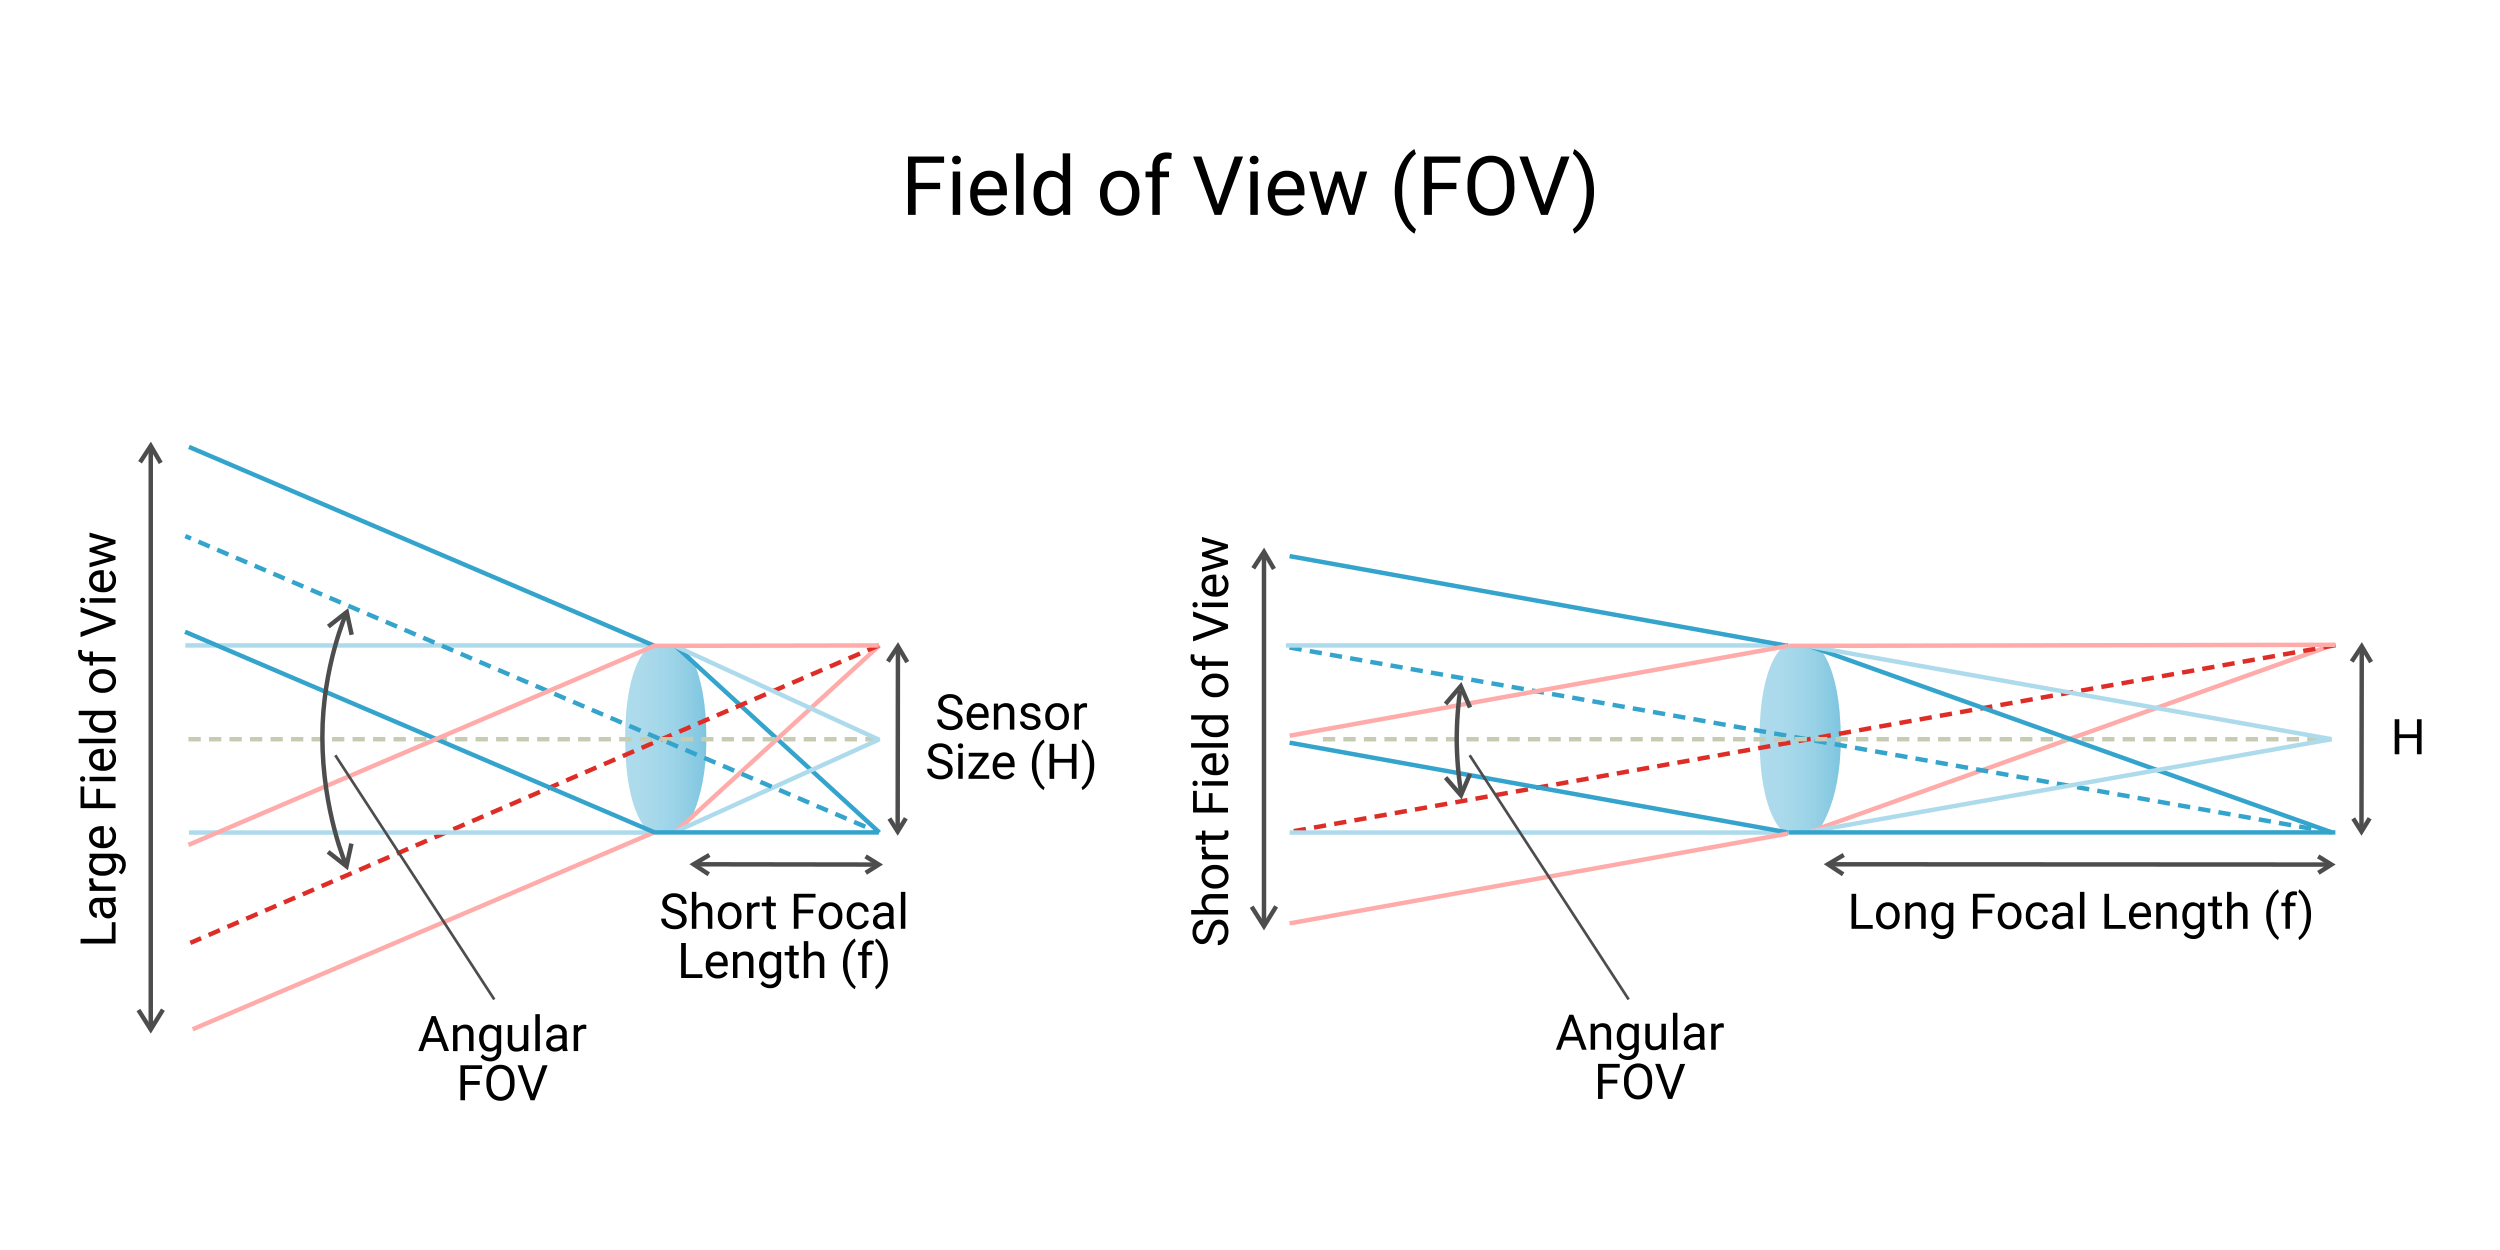 <?xml version="1.0" encoding="UTF-8" standalone="no"?>
<svg
   viewBox="0 0 512 256"
   version="1.1"
   id="svg527"
   width="512"
   height="256"
   xmlns:xlink="http://www.w3.org/1999/xlink"
   xmlns="http://www.w3.org/2000/svg"
   xmlns:svg="http://www.w3.org/2000/svg"
   xmlns:rdf="http://www.w3.org/1999/02/22-rdf-syntax-ns#"
   xmlns:cc="http://creativecommons.org/ns#"
   xmlns:dc="http://purl.org/dc/elements/1.1/">
  <defs
     id="defs156">
    <style
       id="style148">.cls-1{fill:#addbec;}.cls-2{fill:url(#Sfumatura_senza_nome_12);}.cls-10,.cls-11,.cls-13,.cls-3,.cls-4,.cls-5,.cls-6,.cls-7,.cls-8,.cls-9{fill:none;stroke-miterlimit:10;}.cls-13,.cls-3,.cls-9{stroke:#34a4cd;}.cls-10,.cls-13,.cls-3,.cls-4,.cls-5,.cls-7,.cls-8,.cls-9{stroke-width:3.27px;}.cls-4{stroke:#ffabaa;}.cls-5{stroke:#de2d27;}.cls-13,.cls-5,.cls-8{stroke-dasharray:9 6;}.cls-10,.cls-11,.cls-6{stroke:#4d4d4d;}.cls-6{stroke-width:3.27px;}.cls-7{stroke:#addbec;}.cls-8{stroke:#c5ccb2;}.cls-9{stroke-dasharray:8.94 5.96;}.cls-11{stroke-width:2px;}.cls-12{fill:url(#Sfumatura_senza_nome_12-2);}</style>
    <linearGradient
       id="Sfumatura_senza_nome_12"
       x1="502.62"
       y1="526.52"
       x2="562.01"
       y2="526.52"
       gradientUnits="userSpaceOnUse">
      <stop
         offset="0"
         stop-color="#addbec"
         stop-opacity="0"
         id="stop150" />
      <stop
         offset="1"
         stop-color="#34a4cd"
         stop-opacity="0.4"
         id="stop152" />
    </linearGradient>
    <linearGradient
       id="Sfumatura_senza_nome_12-2"
       x1="1332.34"
       y1="526.52"
       x2="1391.73"
       y2="526.52"
       xlink:href="#Sfumatura_senza_nome_12" />
    <linearGradient
       xlink:href="#Sfumatura_senza_nome_12"
       id="linearGradient826"
       gradientUnits="userSpaceOnUse"
       x1="502.62"
       y1="526.52"
       x2="562.01"
       y2="526.52" />
  </defs>
  <title
     id="title158">01-FOVTavola disegno 1</title>
  <g
     id="g824"
     transform="matrix(0.28,0,0,0.28,-12.7,3.964)">
    <g
       id="NEW-2"
       data-name="NEW">
      <g
         id="Lente">
        <path
           class="cls-1"
           d="m 544.21,595.34 h -22.93 c 0,0 -18.66,-10.72 -18.66,-69.64 0,-57.78 18.66,-68 18.66,-68 h 22.93 c 0,0 17.79,12.61 17.79,68.82 0,49.02 -17.79,68.82 -17.79,68.82 z"
           id="path160" />
        <path
           class="cls-2"
           d="m 544.21,595.34 h -22.93 c 0,0 -18.66,-10.72 -18.66,-69.64 0,-57.78 18.66,-68 18.66,-68 h 22.93 c 0,0 17.79,12.61 17.79,68.82 0,49.02 -17.79,68.82 -17.79,68.82 z"
           id="path162"
           style="fill:url(#linearGradient826)" />
      </g>
      <g
         id="Livello_29"
         data-name="Livello 29">
        <line
           class="cls-3"
           x1="539.73"
           y1="458.59"
           x2="688.62"
           y2="594.79"
           id="line165" />
        <line
           class="cls-4"
           x1="688.62"
           y1="457.93"
           x2="539.73"
           y2="594.06"
           id="line167" />
        <line
           class="cls-5"
           x1="688.14"
           y1="457.93"
           x2="184.58"
           y2="675.5"
           id="line169" />
        <line
           class="cls-6"
           x1="702.14"
           y1="459.33"
           x2="701.93"
           y2="593.9"
           id="line171" />
        <polyline
           class="cls-6"
           points="694.79 469.68 702.13 458.59 708.95 470.14"
           id="polyline173" />
        <polyline
           class="cls-6"
           points="695.89 584.52 701.94 594.06 707.92 584.36"
           id="polyline175" />
        <line
           class="cls-6"
           x1="553.41"
           y1="618"
           x2="687.97"
           y2="618.21"
           id="line177" />
        <polyline
           class="cls-6"
           points="563.76 625.34 552.67 618 564.22 611.18"
           id="polyline179" />
        <polyline
           class="cls-6"
           points="678.59 624.25 688.13 618.2 678.44 612.21"
           id="polyline181" />
        <line
           class="cls-6"
           x1="155.62"
           y1="313.17"
           x2="155.62"
           y2="739.14"
           id="line183" />
        <polyline
           class="cls-6"
           points="147.78 323.96 155.63 311.96 162.92 324.45"
           id="polyline185" />
        <polyline
           class="cls-6"
           points="146.6 724.58 155.62 738.8 164.54 724.35"
           id="polyline187" />
        <line
           class="cls-7"
           x1="180.89"
           y1="457.93"
           x2="523.84"
           y2="457.93"
           id="line189" />
        <line
           class="cls-8"
           x1="183.21"
           y1="526.52"
           x2="688.71"
           y2="526.52"
           id="line191" />
        <line
           class="cls-7"
           x1="183.56"
           y1="594.79"
           x2="523.84"
           y2="594.79"
           id="line193" />
        <line
           class="cls-7"
           x1="539.73"
           y1="458.59"
           x2="688.71"
           y2="527.11"
           id="line195" />
        <line
           class="cls-7"
           x1="539.73"
           y1="594.06"
           x2="688.71"
           y2="526.52"
           id="line197" />
        <line
           class="cls-4"
           x1="186.25"
           y1="738.68"
           x2="524.03"
           y2="594.54"
           id="line199" />
        <line
           class="cls-3"
           x1="183.56"
           y1="312.72"
           x2="524.11"
           y2="458.25"
           id="line201" />
        <line
           class="cls-3"
           x1="180.89"
           y1="377.97"
           x2="185.03"
           y2="379.74"
           id="line203" />
        <line
           class="cls-9"
           x1="190.51"
           y1="382.08"
           x2="681.14"
           y2="591.76"
           id="line205" />
        <line
           class="cls-3"
           x1="683.88"
           y1="592.93"
           x2="688.02"
           y2="594.7"
           id="line207" />
        <line
           class="cls-3"
           x1="180.7"
           y1="447.95"
           x2="524.11"
           y2="594.7"
           id="line209" />
        <line
           class="cls-3"
           x1="523.84"
           y1="594.7"
           x2="688.02"
           y2="594.7"
           id="line211" />
        <polyline
           class="cls-4"
           points="183.21 603.82 523.84 458.25 688.13 457.93"
           id="polyline213" />
      </g>
      <g
         id="Livello_32"
         data-name="Livello 32">
        <path
           class="cls-10"
           d="m 299,433.53 c 0,0 -17.85,39.71 -17.85,91.32 0,54.3 17.67,94.64 17.67,94.64"
           id="path216" />
        <polyline
           class="cls-6"
           points="302.39 602.87 298.8 619.49 285.3 608.9"
           id="polyline218" />
        <polyline
           class="cls-6"
           points="302.57 450.16 298.98 433.53 285.49 444.12"
           id="polyline220" />
      </g>
      <line
         class="cls-11"
         x1="406.89"
         y1="716.88"
         x2="290.59"
         y2="538.24"
         id="line223" />
    </g>
    <g
       id="Livello_27"
       data-name="Livello 27">
      <path
         class="cls-1"
         d="M 1373.93,595.34 H 1351 c 0,0 -18.66,-10.72 -18.66,-69.64 0,-57.78 18.66,-68 18.66,-68 h 22.93 c 0,0 17.8,12.61 17.8,68.82 0,49.02 -17.8,68.82 -17.8,68.82 z"
         id="path226" />
      <path
         class="cls-12"
         d="M 1373.93,595.34 H 1351 c 0,0 -18.66,-10.72 -18.66,-69.64 0,-57.78 18.66,-68 18.66,-68 h 22.93 c 0,0 17.8,12.61 17.8,68.82 0,49.02 -17.8,68.82 -17.8,68.82 z"
         id="path228"
         style="fill:url(#Sfumatura_senza_nome_12-2)" />
      <line
         class="cls-4"
         x1="1748.83"
         y1="458.59"
         x2="1369.45"
         y2="594.06"
         id="line230" />
      <line
         class="cls-5"
         x1="1753.63"
         y1="457.74"
         x2="987.15"
         y2="594.58"
         id="line232" />
      <line
         class="cls-13"
         x1="1750.66"
         y1="594.59"
         x2="985.71"
         y2="458.95"
         id="line234" />
      <line
         class="cls-6"
         x1="1383.13"
         y1="618"
         x2="1750.61"
         y2="618.21"
         id="line236" />
      <line
         class="cls-6"
         x1="1772.81"
         y1="459.33"
         x2="1772.6"
         y2="593.9"
         id="line238" />
      <polyline
         class="cls-6"
         points="1765.47 469.68 1772.81 458.59 1779.63 470.14"
         id="polyline240" />
      <polyline
         class="cls-6"
         points="1766.56 584.52 1772.61 594.06 1778.6 584.36"
         id="polyline242" />
      <polyline
         class="cls-6"
         points="1393.48 625.34 1382.39 618 1393.94 611.18"
         id="polyline244" />
      <polyline
         class="cls-6"
         points="1741.07 624.25 1750.61 618.2 1740.92 612.21"
         id="polyline246" />
      <line
         class="cls-7"
         x1="985.89"
         y1="457.93"
         x2="1353.56"
         y2="457.93"
         id="line248" />
      <line
         class="cls-8"
         x1="1012.93"
         y1="526.52"
         x2="1750.66"
         y2="526.52"
         id="line250" />
      <line
         class="cls-7"
         x1="988.6"
         y1="594.79"
         x2="1353.56"
         y2="594.79"
         id="line252" />
      <line
         class="cls-3"
         x1="1369.45"
         y1="458.59"
         x2="1750.66"
         y2="594.59"
         id="line254" />
      <line
         class="cls-7"
         x1="1369.38"
         y1="458.59"
         x2="1750.66"
         y2="526.52"
         id="line256" />
      <line
         class="cls-7"
         x1="1369.38"
         y1="594.06"
         x2="1750.66"
         y2="526.52"
         id="line258" />
      <line
         class="cls-3"
         x1="988.6"
         y1="392.61"
         x2="1353.07"
         y2="458.3"
         id="line260" />
      <line
         class="cls-3"
         x1="988.6"
         y1="529.07"
         x2="1353.07"
         y2="594.77"
         id="line262" />
      <line
         class="cls-4"
         x1="988.6"
         y1="661.23"
         x2="1353.07"
         y2="595.53"
         id="line264" />
      <line
         class="cls-4"
         x1="988.6"
         y1="523.96"
         x2="1353.07"
         y2="458.26"
         id="line266" />
      <line
         class="cls-6"
         x1="969.87"
         y1="392.61"
         x2="969.87"
         y2="661.23"
         id="line268" />
      <polyline
         class="cls-6"
         points="962.03 401.5 969.88 389.5 977.17 402"
         id="polyline270" />
      <polyline
         class="cls-6"
         points="960.85 649.05 969.86 663.27 978.78 648.82"
         id="polyline272" />
      <line
         class="cls-3"
         x1="1353.56"
         y1="594.7"
         x2="1753.52"
         y2="594.7"
         id="line274" />
      <polyline
         class="cls-4"
         points="1353.56 458.25 1353.56 458.25 1753.52 457.46"
         id="polyline276" />
      <path
         class="cls-10"
         d="m 1113.3,491.11 a 268,268 0 0 0 -2.45,35.41 254.6,254.6 0 0 0 3.08,38.19"
         id="path278" />
      <polyline
         class="cls-6"
         points="1120.6 551.86 1113.95 567.52 1102.68 554.59"
         id="polyline280" />
      <polyline
         class="cls-6"
         points="1120.58 503.31 1113.8 487.7 1102.64 500.74"
         id="polyline282" />
      <line
         class="cls-11"
         x1="1236.61"
         y1="716.88"
         x2="1120.31"
         y2="538.24"
         id="line284" />
    </g>
    <g
       id="TESTI">
      <path
         d="m 1200,746.93 h -10.73 l -2.4,6.7 h -3.48 l 9.77,-25.59 h 2.95 l 9.79,25.59 h -3.46 z m -9.71,-2.76 h 8.71 l -4.36,-12 z"
         id="path287" />
      <path
         d="m 1211.9,734.61 0.1,2.39 a 6.92,6.92 0 0 1 5.7,-2.74 q 6,0 6.08,6.8 v 12.57 h -3.25 v -12.58 a 4.46,4.46 0 0 0 -0.94,-3 3.81,3.81 0 0 0 -2.88,-1 4.73,4.73 0 0 0 -2.78,0.84 5.93,5.93 0 0 0 -1.86,2.22 v 13.55 h -3.25 v -19 z"
         id="path289" />
      <path
         d="m 1227.91,744 a 11.11,11.11 0 0 1 2.06,-7.07 7.09,7.09 0 0 1 10.88,-0.17 l 0.15,-2.11 h 3 v 18.56 a 7.71,7.71 0 0 1 -2.19,5.82 8.07,8.07 0 0 1 -5.88,2.13 9.73,9.73 0 0 1 -4,-0.88 6.88,6.88 0 0 1 -3,-2.41 l 1.68,-2 a 6.38,6.38 0 0 0 5.12,2.59 5,5 0 0 0 3.7,-1.34 5.12,5.12 0 0 0 1.33,-3.76 v -1.64 a 6.69,6.69 0 0 1 -5.33,2.25 6.49,6.49 0 0 1 -5.41,-2.69 11.78,11.78 0 0 1 -2.11,-7.28 z m 3.27,0.37 a 8.54,8.54 0 0 0 1.32,5.06 4.29,4.29 0 0 0 3.69,1.83 4.77,4.77 0 0 0 4.52,-2.79 v -8.68 a 4.82,4.82 0 0 0 -4.49,-2.73 4.34,4.34 0 0 0 -3.71,1.85 9.28,9.28 0 0 0 -1.33,5.42 z"
         id="path291" />
      <path
         d="m 1260.62,751.75 a 6.89,6.89 0 0 1 -5.57,2.23 5.93,5.93 0 0 1 -4.63,-1.76 7.64,7.64 0 0 1 -1.61,-5.23 v -12.38 h 3.25 v 12.29 q 0,4.32 3.52,4.32 3.72,0 5,-2.77 v -13.84 h 3.26 v 19 h -3.1 z"
         id="path293" />
      <path
         d="M 1272.26,753.63 H 1269 v -27 h 3.25 z"
         id="path295" />
      <path
         d="m 1289.2,753.63 a 6.82,6.82 0 0 1 -0.45,-2 7.26,7.26 0 0 1 -5.42,2.35 6.71,6.71 0 0 1 -4.61,-1.59 5.14,5.14 0 0 1 -1.8,-4 5.38,5.38 0 0 1 2.26,-4.62 10.66,10.66 0 0 1 6.35,-1.64 h 3.16 v -1.49 a 3.65,3.65 0 0 0 -1,-2.72 4.09,4.09 0 0 0 -3,-1 4.73,4.73 0 0 0 -2.92,0.88 2.59,2.59 0 0 0 -1.18,2.13 h -3.27 a 4.54,4.54 0 0 1 1,-2.76 7,7 0 0 1 2.75,-2.1 9.28,9.28 0 0 1 3.8,-0.77 7.54,7.54 0 0 1 5.15,1.64 6,6 0 0 1 1.94,4.53 v 8.75 a 10.82,10.82 0 0 0 0.66,4.17 v 0.28 z m -5.39,-2.48 a 5.7,5.7 0 0 0 2.9,-0.79 4.81,4.81 0 0 0 2,-2.05 v -3.91 h -2.54 q -6,0 -6,3.5 a 3,3 0 0 0 1,2.39 3.88,3.88 0 0 0 2.64,0.86 z"
         id="path297" />
      <path
         d="m 1306.24,737.53 a 10,10 0 0 0 -1.6,-0.12 4.28,4.28 0 0 0 -4.34,2.72 v 13.5 h -3.3 v -19 h 3.17 v 2.2 a 5.07,5.07 0 0 1 4.54,-2.55 3.24,3.24 0 0 1 1.44,0.25 z"
         id="path299" />
      <path
         d="m 1228.32,778.33 h -10.74 v 11.3 h -3.37 V 764 h 15.85 v 2.76 h -12.48 v 8.77 h 10.74 z"
         id="path301" />
      <path
         d="m 1253.79,777.66 a 15.91,15.91 0 0 1 -1.26,6.57 9.64,9.64 0 0 1 -3.59,4.28 9.9,9.9 0 0 1 -5.41,1.47 9.53,9.53 0 0 1 -9,-5.72 15,15 0 0 1 -1.33,-6.37 V 776 a 15.74,15.74 0 0 1 1.28,-6.52 10.1,10.1 0 0 1 14.42,-4.35 9.6,9.6 0 0 1 3.62,4.31 16,16 0 0 1 1.26,6.56 z m -3.36,-1.65 c 0,-3 -0.6,-5.37 -1.82,-7 a 6,6 0 0 0 -5.12,-2.43 6,6 0 0 0 -5,2.43 11.17,11.17 0 0 0 -1.89,6.76 v 1.88 a 11.5,11.5 0 0 0 1.85,6.94 6.5,6.5 0 0 0 10.17,0.14 11.45,11.45 0 0 0 1.84,-6.83 z"
         id="path303" />
      <path
         d="m 1266.94,785.15 7.31,-21.11 h 3.69 l -9.49,25.59 h -3 L 1256,764 h 3.67 z"
         id="path305" />
      <path
         d="m 932.15,668.05 a 16,16 0 0 1 -3.07,6.32 5.85,5.85 0 0 1 -4.49,2 6.19,6.19 0 0 1 -5,-2.42 9.6,9.6 0 0 1 -2,-6.28 10.52,10.52 0 0 1 1,-4.71 7.75,7.75 0 0 1 2.81,-3.19 7.17,7.17 0 0 1 3.92,-1.14 V 662 a 4.7,4.7 0 0 0 -3.66,1.48 6,6 0 0 0 -1.33,4.17 6.16,6.16 0 0 0 1.1,3.89 3.67,3.67 0 0 0 3,1.4 3.28,3.28 0 0 0 2.65,-1.33 12.82,12.82 0 0 0 2,-4.52 20.3,20.3 0 0 1 2,-5 7.58,7.58 0 0 1 2.52,-2.67 6.43,6.43 0 0 1 3.39,-0.87 6,6 0 0 1 5,2.42 10.34,10.34 0 0 1 1.88,6.49 12.06,12.06 0 0 1 -1,4.92 8.35,8.35 0 0 1 -2.77,3.53 6.84,6.84 0 0 1 -4,1.24 v -3.4 a 4.4,4.4 0 0 0 3.66,-1.71 7.19,7.19 0 0 0 1.35,-4.58 6.64,6.64 0 0 0 -1.09,-4.09 3.55,3.55 0 0 0 -3,-1.43 3.46,3.46 0 0 0 -2.91,1.32 14.9,14.9 0 0 0 -1.96,4.79 z"
         id="path307" />
      <path
         d="m 926.84,651.49 a 6.9,6.9 0 0 1 -2.66,-5.62 q 0,-6 6.81,-6.08 h 12.56 V 643 H 931 a 4.34,4.34 0 0 0 -3,0.94 3.74,3.74 0 0 0 -1,2.87 4.65,4.65 0 0 0 0.85,2.78 5.65,5.65 0 0 0 2.21,1.86 h 13.55 v 3.25 h -27 v -3.25 z"
         id="path309" />
      <path
         d="m 933.87,635.78 a 11.29,11.29 0 0 1 -5,-1.1 8.09,8.09 0 0 1 -3.44,-3.06 8.33,8.33 0 0 1 -1.22,-4.47 8,8 0 0 1 2.69,-6.29 10.37,10.37 0 0 1 7.16,-2.4 h 0.23 a 11.31,11.31 0 0 1 5,1.07 8.08,8.08 0 0 1 3.44,3 8.42,8.42 0 0 1 1.23,4.54 8,8 0 0 1 -2.69,6.27 10.31,10.31 0 0 1 -7.12,2.4 z m 0.39,-3.27 a 8.13,8.13 0 0 0 5.08,-1.47 5,5 0 0 0 0,-7.87 8.93,8.93 0 0 0 -5.44,-1.46 8.1,8.1 0 0 0 -5.07,1.49 4.71,4.71 0 0 0 -1.94,3.95 4.65,4.65 0 0 0 1.91,3.88 8.82,8.82 0 0 0 5.46,1.48 z"
         id="path311" />
      <path
         d="m 927.45,605.19 a 10,10 0 0 0 -0.12,1.6 4.29,4.29 0 0 0 2.72,4.34 h 13.5 v 3.25 h -19 v -3.16 l 2.2,-0.05 a 5.07,5.07 0 0 1 -2.55,-4.54 3.38,3.38 0 0 1 0.25,-1.44 z"
         id="path313" />
      <path
         d="m 919.93,596.91 h 4.6 v -3.55 h 2.52 v 3.55 h 11.81 a 2.66,2.66 0 0 0 1.71,-0.47 2,2 0 0 0 0.58,-1.62 8,8 0 0 0 -0.21,-1.55 h 2.62 a 9.65,9.65 0 0 1 0.35,2.5 4.06,4.06 0 0 1 -1.32,3.29 5.67,5.67 0 0 1 -3.75,1.1 h -11.79 v 3.47 h -2.52 v -3.47 h -4.6 z"
         id="path315" />
      <path
         d="m 932.25,566 v 10.74 h 11.3 v 3.37 H 918 v -15.82 h 2.76 v 12.48 h 8.77 V 566 Z"
         id="path317" />
      <path
         d="m 919.49,560.74 a 1.93,1.93 0 0 1 -1.34,-0.49 1.82,1.82 0 0 1 -0.54,-1.43 1.86,1.86 0 0 1 0.54,-1.44 1.93,1.93 0 0 1 1.34,-0.49 1.84,1.84 0 0 1 1.32,0.49 1.89,1.89 0 0 1 0.53,1.44 1.76,1.76 0 0 1 -1.85,1.92 z m 24.06,-3.52 v 3.25 h -19 v -3.25 z"
         id="path319" />
      <path
         d="m 943.91,544.13 a 8.33,8.33 0 0 1 -2.54,6.29 9.43,9.43 0 0 1 -6.8,2.42 H 934 a 11.42,11.42 0 0 1 -5.05,-1.08 8.48,8.48 0 0 1 -3.48,-3 7.6,7.6 0 0 1 -1.26,-4.21 7.14,7.14 0 0 1 2.45,-5.77 q 2.45,-2.06 7,-2 H 935 v 12.88 a 6.71,6.71 0 0 0 4.54,-1.64 5.18,5.18 0 0 0 1.73,-4 5.66,5.66 0 0 0 -0.7,-2.92 7.37,7.37 0 0 0 -1.86,-2.09 l 1.54,-2 a 8,8 0 0 1 3.66,7.12 z m -17,0.4 a 4.31,4.31 0 0 0 1.43,3.3 6.94,6.94 0 0 0 4,1.66 V 540 h -0.24 a 6.16,6.16 0 0 0 -3.84,1.34 4.06,4.06 0 0 0 -1.4,3.19 z"
         id="path321" />
      <path
         d="m 943.55,529.41 v 3.25 h -27 v -3.25 z"
         id="path323" />
      <path
         d="m 933.89,525 a 11.14,11.14 0 0 1 -7,-2.07 7.05,7.05 0 0 1 -0.38,-10.73 h -9.92 V 509 h 27 v 3 l -2,0.16 a 6.63,6.63 0 0 1 2.39,5.43 6.52,6.52 0 0 1 -2.71,5.39 11.27,11.27 0 0 1 -7.07,2.08 z m 0.37,-3.25 a 8.45,8.45 0 0 0 5.06,-1.34 4.31,4.31 0 0 0 1.83,-3.69 4.76,4.76 0 0 0 -2.78,-4.52 h -8.74 a 4.8,4.8 0 0 0 -2.69,4.49 4.34,4.34 0 0 0 1.85,3.72 9.29,9.29 0 0 0 5.47,1.34 z"
         id="path325" />
      <path
         d="m 933.87,495.86 a 11.29,11.29 0 0 1 -5,-1.1 8.22,8.22 0 0 1 -3.44,-3.06 8.34,8.34 0 0 1 -1.22,-4.48 8,8 0 0 1 2.69,-6.28 10.37,10.37 0 0 1 7.16,-2.4 h 0.23 a 11.44,11.44 0 0 1 5,1.06 8.1,8.1 0 0 1 3.44,3 8.39,8.39 0 0 1 1.23,4.54 8,8 0 0 1 -2.69,6.27 10.31,10.31 0 0 1 -7.12,2.4 z m 0.39,-3.27 a 8.13,8.13 0 0 0 5.08,-1.47 5,5 0 0 0 0,-7.87 8.93,8.93 0 0 0 -5.44,-1.46 8.1,8.1 0 0 0 -5.07,1.49 4.94,4.94 0 0 0 0,7.83 8.88,8.88 0 0 0 5.43,1.48 z"
         id="path327" />
      <path
         d="m 943.55,472.86 h -16.5 v 3 h -2.52 v -3 h -1.95 a 6.45,6.45 0 0 1 -4.72,-1.63 6.15,6.15 0 0 1 -1.67,-4.62 8.56,8.56 0 0 1 0.29,-2.24 l 2.62,0.18 a 9.86,9.86 0 0 0 -0.15,1.76 3.15,3.15 0 0 0 0.92,2.44 3.77,3.77 0 0 0 2.65,0.86 h 2 v -4.06 h 2.52 v 4.06 h 16.5 z"
         id="path329" />
      <path
         d="M 939.07,444.07 918,436.76 v -3.69 l 25.59,9.49 v 3 L 918,455 v -3.67 z"
         id="path331" />
      <path
         d="m 919.49,430.13 a 2,2 0 0 1 -1.34,-0.48 1.83,1.83 0 0 1 -0.54,-1.44 1.86,1.86 0 0 1 0.54,-1.44 2,2 0 0 1 1.34,-0.49 1.76,1.76 0 0 1 1.85,1.93 1.86,1.86 0 0 1 -0.53,1.44 1.88,1.88 0 0 1 -1.32,0.48 z m 24.06,-3.51 v 3.25 h -19 v -3.25 z"
         id="path333" />
      <path
         d="m 943.91,413.52 a 8.3,8.3 0 0 1 -2.54,6.29 9.44,9.44 0 0 1 -6.8,2.43 H 934 a 11.42,11.42 0 0 1 -5.05,-1.08 8.43,8.43 0 0 1 -3.48,-3 7.56,7.56 0 0 1 -1.26,-4.21 7.11,7.11 0 0 1 2.45,-5.76 q 2.45,-2.06 7,-2.06 H 935 V 419 a 6.77,6.77 0 0 0 4.54,-1.65 5.18,5.18 0 0 0 1.73,-4 5.63,5.63 0 0 0 -0.7,-2.91 7.41,7.41 0 0 0 -1.86,-2.1 l 1.54,-2 a 8,8 0 0 1 3.66,7.18 z m -17,0.4 a 4.32,4.32 0 0 0 1.43,3.31 6.93,6.93 0 0 0 4,1.65 v -9.53 h -0.24 a 6.22,6.22 0 0 0 -3.84,1.34 4.07,4.07 0 0 0 -1.4,3.23 z"
         id="path335" />
      <path
         d="m 939.07,385.5 -14.54,-3.66 v -3.25 l 19,5.54 v 2.64 l -14.41,4.62 14.41,4.5 v 2.64 l -19,5.52 v -3.24 l 14.24,-3.74 -14.24,-4.43 V 390 Z"
         id="path337" />
      <path
         d="m 1403,662.41 h 12.13 v 2.76 h -15.52 v -25.59 h 3.39 z"
         id="path339" />
      <path
         d="m 1417.56,655.49 a 11.13,11.13 0 0 1 1.1,-5 8.13,8.13 0 0 1 3,-3.44 8.34,8.34 0 0 1 4.48,-1.22 8,8 0 0 1 6.28,2.69 10.37,10.37 0 0 1 2.4,7.16 v 0.23 a 11.3,11.3 0 0 1 -1.06,5 8.12,8.12 0 0 1 -3,3.43 8.37,8.37 0 0 1 -4.55,1.24 8,8 0 0 1 -6.26,-2.69 10.31,10.31 0 0 1 -2.4,-7.12 z m 3.27,0.39 a 8.21,8.21 0 0 0 1.46,5.08 5,5 0 0 0 7.87,0 8.93,8.93 0 0 0 1.46,-5.44 8.1,8.1 0 0 0 -1.49,-5.07 4.93,4.93 0 0 0 -7.83,0 8.88,8.88 0 0 0 -1.47,5.43 z"
         id="path341" />
      <path
         d="m 1442,646.15 0.1,2.39 a 7,7 0 0 1 5.7,-2.74 q 6,0 6.08,6.81 v 12.56 h -3.25 v -12.58 a 4.43,4.43 0 0 0 -0.94,-3 3.78,3.78 0 0 0 -2.88,-1 4.67,4.67 0 0 0 -2.78,0.85 5.82,5.82 0 0 0 -1.86,2.21 V 665.2 H 1439 v -19 z"
         id="path343" />
      <path
         d="m 1458,655.51 a 11.13,11.13 0 0 1 2.06,-7.08 7.09,7.09 0 0 1 10.88,-0.17 l 0.15,-2.11 h 3 v 18.57 a 7.74,7.74 0 0 1 -2.19,5.82 8.11,8.11 0 0 1 -5.88,2.12 9.73,9.73 0 0 1 -4,-0.88 6.93,6.93 0 0 1 -3,-2.4 l 1.68,-2 a 6.36,6.36 0 0 0 5.12,2.59 5,5 0 0 0 3.7,-1.34 5.12,5.12 0 0 0 1.33,-3.76 v -1.63 a 6.69,6.69 0 0 1 -5.33,2.25 6.51,6.51 0 0 1 -5.41,-2.69 11.82,11.82 0 0 1 -2.11,-7.29 z m 3.27,0.37 a 8.53,8.53 0 0 0 1.32,5 4.3,4.3 0 0 0 3.69,1.84 4.78,4.78 0 0 0 4.52,-2.8 v -8.68 a 4.82,4.82 0 0 0 -4.49,-2.73 4.34,4.34 0 0 0 -3.71,1.85 9.29,9.29 0 0 0 -1.29,5.52 z"
         id="path345" />
      <path
         d="m 1502.55,653.87 h -10.74 v 11.3 h -3.38 v -25.59 h 15.86 v 2.76 h -12.48 v 8.77 h 10.74 z"
         id="path347" />
      <path
         d="m 1506.59,655.49 a 11.26,11.26 0 0 1 1.1,-5 8.09,8.09 0 0 1 3.06,-3.44 8.28,8.28 0 0 1 4.47,-1.22 8,8 0 0 1 6.28,2.69 10.37,10.37 0 0 1 2.4,7.16 v 0.23 a 11.3,11.3 0 0 1 -1.06,5 8.05,8.05 0 0 1 -3,3.43 8.34,8.34 0 0 1 -4.54,1.24 8,8 0 0 1 -6.27,-2.69 10.31,10.31 0 0 1 -2.4,-7.12 z m 3.27,0.39 a 8.15,8.15 0 0 0 1.47,5.08 4.72,4.72 0 0 0 3.93,1.91 4.67,4.67 0 0 0 3.93,-1.94 8.86,8.86 0 0 0 1.46,-5.44 8.1,8.1 0 0 0 -1.48,-5.07 4.72,4.72 0 0 0 -4,-1.95 4.66,4.66 0 0 0 -3.88,1.92 8.82,8.82 0 0 0 -1.43,5.49 z"
         id="path349" />
      <path
         d="m 1535.61,662.87 a 4.68,4.68 0 0 0 3,-1 3.71,3.71 0 0 0 1.44,-2.64 h 3.08 a 5.83,5.83 0 0 1 -1.13,3.11 7.4,7.4 0 0 1 -2.76,2.36 8.1,8.1 0 0 1 -3.67,0.88 7.84,7.84 0 0 1 -6.18,-2.6 10.32,10.32 0 0 1 -2.29,-7.09 v -0.55 a 11.4,11.4 0 0 1 1,-4.93 7.68,7.68 0 0 1 2.92,-3.36 8.32,8.32 0 0 1 4.51,-1.2 7.61,7.61 0 0 1 5.32,1.92 6.84,6.84 0 0 1 2.26,5 h -3.08 a 4.49,4.49 0 0 0 -1.39,-3 4.38,4.38 0 0 0 -3.11,-1.19 4.56,4.56 0 0 0 -3.84,1.79 8.37,8.37 0 0 0 -1.36,5.16 V 656 a 8.27,8.27 0 0 0 1.35,5.07 4.6,4.6 0 0 0 3.93,1.8 z"
         id="path351" />
      <path
         d="m 1558.57,665.17 a 6.75,6.75 0 0 1 -0.46,-2 7.26,7.26 0 0 1 -5.41,2.36 6.68,6.68 0 0 1 -4.62,-1.6 5.14,5.14 0 0 1 -1.8,-4 5.35,5.35 0 0 1 2.26,-4.61 10.61,10.61 0 0 1 6.35,-1.65 h 3.17 v -1.49 a 3.67,3.67 0 0 0 -1,-2.72 4.12,4.12 0 0 0 -3,-1 4.68,4.68 0 0 0 -2.91,0.88 2.59,2.59 0 0 0 -1.18,2.13 h -3.27 a 4.44,4.44 0 0 1 1,-2.75 6.8,6.8 0 0 1 2.74,-2.1 9.17,9.17 0 0 1 3.81,-0.78 7.51,7.51 0 0 1 5.15,1.65 5.92,5.92 0 0 1 1.93,4.52 v 8.76 a 10.6,10.6 0 0 0 0.67,4.16 v 0.28 z m -5.4,-2.47 a 5.69,5.69 0 0 0 2.9,-0.8 4.73,4.73 0 0 0 2,-2 V 656 h -2.55 c -4,0 -6,1.16 -6,3.49 a 3,3 0 0 0 1,2.39 3.91,3.91 0 0 0 2.65,0.82 z"
         id="path353" />
      <path
         d="m 1569.94,665.17 h -3.25 v -27 h 3.25 z"
         id="path355" />
      <path
         d="m 1588,662.41 h 12.13 v 2.76 h -15.52 v -25.59 h 3.39 z"
         id="path357" />
      <path
         d="M 1611.32,665.53 A 8.3,8.3 0 0 1 1605,663 a 9.44,9.44 0 0 1 -2.43,-6.8 v -0.6 a 11.42,11.42 0 0 1 1.08,-5.05 8.43,8.43 0 0 1 3,-3.48 7.56,7.56 0 0 1 4.21,-1.26 7.11,7.11 0 0 1 5.76,2.45 q 2.05,2.44 2.06,7 v 1.36 h -12.89 a 6.77,6.77 0 0 0 1.65,4.54 5.18,5.18 0 0 0 4,1.73 5.63,5.63 0 0 0 2.91,-0.7 7.3,7.3 0 0 0 2.1,-1.87 l 2,1.55 a 8,8 0 0 1 -7.13,3.66 z m -0.4,-17.06 a 4.33,4.33 0 0 0 -3.31,1.44 6.93,6.93 0 0 0 -1.65,4 h 9.53 v -0.24 a 6.22,6.22 0 0 0 -1.34,-3.84 4.08,4.08 0 0 0 -3.23,-1.36 z"
         id="path359" />
      <path
         d="m 1625.58,646.15 0.1,2.39 a 7,7 0 0 1 5.7,-2.74 q 6,0 6.08,6.81 v 12.56 h -3.25 v -12.58 a 4.38,4.38 0 0 0 -0.94,-3 3.78,3.78 0 0 0 -2.88,-1 4.62,4.62 0 0 0 -2.77,0.85 5.76,5.76 0 0 0 -1.87,2.21 v 13.55 h -3.25 v -19 z"
         id="path361" />
      <path
         d="m 1641.59,655.51 a 11.19,11.19 0 0 1 2.06,-7.08 7.09,7.09 0 0 1 10.88,-0.17 l 0.16,-2.11 h 3 v 18.57 a 7.74,7.74 0 0 1 -2.19,5.82 8.11,8.11 0 0 1 -5.88,2.12 9.77,9.77 0 0 1 -4,-0.88 6.93,6.93 0 0 1 -3,-2.4 l 1.68,-2 a 6.36,6.36 0 0 0 5.12,2.59 5,5 0 0 0 3.7,-1.34 5.12,5.12 0 0 0 1.33,-3.76 v -1.63 a 6.69,6.69 0 0 1 -5.33,2.25 6.48,6.48 0 0 1 -5.4,-2.69 11.76,11.76 0 0 1 -2.13,-7.29 z m 3.27,0.37 a 8.53,8.53 0 0 0 1.32,5 4.3,4.3 0 0 0 3.69,1.84 4.78,4.78 0 0 0 4.52,-2.8 v -8.68 a 4.82,4.82 0 0 0 -4.49,-2.73 4.31,4.31 0 0 0 -3.7,1.85 9.22,9.22 0 0 0 -1.34,5.52 z"
         id="path363" />
      <path
         d="m 1667,641.55 v 4.6 h 3.55 v 2.52 H 1667 v 11.81 a 2.6,2.6 0 0 0 0.48,1.71 2,2 0 0 0 1.61,0.58 7.27,7.27 0 0 0 1.55,-0.22 v 2.63 a 9.58,9.58 0 0 1 -2.49,0.35 4,4 0 0 1 -3.29,-1.32 5.67,5.67 0 0 1 -1.11,-3.75 v -11.79 h -3.46 v -2.52 h 3.46 v -4.6 z"
         id="path365" />
      <path
         d="m 1677.57,648.46 a 6.92,6.92 0 0 1 5.63,-2.66 q 6,0 6.08,6.81 v 12.56 H 1686 v -12.58 a 4.38,4.38 0 0 0 -0.94,-3 3.78,3.78 0 0 0 -2.88,-1 4.62,4.62 0 0 0 -2.77,0.85 5.76,5.76 0 0 0 -1.87,2.21 v 13.55 h -3.25 v -27 h 3.25 z"
         id="path367" />
      <path
         d="m 1702.94,654.79 a 27.1,27.1 0 0 1 1.06,-7.63 22.31,22.31 0 0 1 3.17,-6.65 13.58,13.58 0 0 1 4.38,-4.22 l 0.67,2.15 a 13.91,13.91 0 0 0 -4.21,6 25.8,25.8 0 0 0 -1.8,9 v 1.5 a 26.18,26.18 0 0 0 2.48,11.77 14,14 0 0 0 3.55,4.68 l -0.67,2 a 13.85,13.85 0 0 1 -4.46,-4.36 24.42,24.42 0 0 1 -4.17,-14.24 z"
         id="path369" />
      <path
         d="m 1717,665.17 v -16.5 h -3 v -2.52 h 3 v -1.95 a 6.49,6.49 0 0 1 1.64,-4.73 6.18,6.18 0 0 1 4.62,-1.67 8.57,8.57 0 0 1 2.24,0.3 l -0.18,2.62 a 9.84,9.84 0 0 0 -1.76,-0.16 3.16,3.16 0 0 0 -2.44,0.93 3.73,3.73 0 0 0 -0.86,2.65 v 2 h 4.06 v 2.52 h -4.06 v 16.5 z"
         id="path371" />
      <path
         d="m 1735.72,655 a 27.1,27.1 0 0 1 -1,7.52 22.19,22.19 0 0 1 -3.14,6.63 14,14 0 0 1 -4.44,4.33 l -0.69,-2 a 14,14 0 0 0 4.35,-6.44 27.76,27.76 0 0 0 1.68,-9.7 v -0.56 a 29.17,29.17 0 0 0 -0.77,-6.86 23.37,23.37 0 0 0 -2.16,-5.69 13.09,13.09 0 0 0 -3.1,-3.92 l 0.69,-2 a 13.89,13.89 0 0 1 4.42,4.29 22.1,22.1 0 0 1 3.14,6.63 27.7,27.7 0 0 1 1.02,7.77 z"
         id="path373" />
      <path
         d="m 1816.58,537.53 h -3.4 V 525.7 h -12.9 v 11.83 h -3.37 v -25.6 h 3.37 v 11 h 12.9 v -11 h 3.4 z"
         id="path375" />
      <g
         id="TESTI-2"
         data-name="TESTI">
        <path
           d="M 733,124.16 H 715.1 V 143 h -5.62 v -42.66 h 26.42 v 4.6 h -20.8 v 14.62 H 733 Z"
           id="path377" />
        <path
           d="m 741.78,102.89 a 3.24,3.24 0 0 1 0.81,-2.23 3,3 0 0 1 2.39,-0.91 3.1,3.1 0 0 1 2.4,0.91 3.25,3.25 0 0 1 0.82,2.23 2.93,2.93 0 0 1 -3.2,3.11 3.05,3.05 0 0 1 -2.39,-0.88 3.09,3.09 0 0 1 -0.83,-2.23 z m 5.86,40.1 h -5.42 V 111.3 h 5.42 z"
           id="path379" />
        <path
           d="M 769.47,143.58 A 13.85,13.85 0 0 1 759,139.35 q -4.05,-4.24 -4,-11.33 v -1 a 19.08,19.08 0 0 1 1.8,-8.43 14.06,14.06 0 0 1 5,-5.8 12.67,12.67 0 0 1 7,-2.09 q 6.18,0 9.61,4.07 3.43,4.07 3.43,11.66 v 2.26 h -21.48 a 11.21,11.21 0 0 0 2.74,7.57 8.6,8.6 0 0 0 6.66,2.89 9.36,9.36 0 0 0 4.86,-1.18 12.21,12.21 0 0 0 3.49,-3.1 l 3.31,2.58 q -3.99,6.13 -11.95,6.13 z m -0.68,-28.42 a 7.23,7.23 0 0 0 -5.5,2.39 11.55,11.55 0 0 0 -2.76,6.69 h 15.88 v -0.41 a 10.35,10.35 0 0 0 -2.23,-6.4 6.8,6.8 0 0 0 -5.39,-2.27 z"
           id="path381" />
        <path
           d="m 794,143 h -5.42 V 98 H 794 Z"
           id="path383" />
        <path
           d="m 801.34,126.88 q 0,-7.29 3.46,-11.73 a 11.76,11.76 0 0 1 17.87,-0.63 V 98 h 5.42 v 45 h -5 l -0.26,-3.39 a 11.07,11.07 0 0 1 -9.06,4 10.83,10.83 0 0 1 -9,-4.51 q -3.46,-4.51 -3.47,-11.78 z m 5.42,0.62 q 0,5.38 2.23,8.43 a 7.17,7.17 0 0 0 6.15,3 7.9,7.9 0 0 0 7.53,-4.63 v -14.51 a 8,8 0 0 0 -7.47,-4.48 7.2,7.2 0 0 0 -6.21,3.08 c -1.49,2.05 -2.23,5.08 -2.23,9.11 z"
           id="path385" />
        <path
           d="m 849.92,126.85 a 18.75,18.75 0 0 1 1.83,-8.38 13.66,13.66 0 0 1 5.1,-5.74 13.82,13.82 0 0 1 7.45,-2 13.34,13.34 0 0 1 10.47,4.48 q 4,4.49 4,11.93 v 0.38 a 18.9,18.9 0 0 1 -1.77,8.3 13.46,13.46 0 0 1 -5.07,5.73 14,14 0 0 1 -7.57,2.05 13.31,13.31 0 0 1 -10.44,-4.48 q -4,-4.48 -4,-11.87 z m 5.45,0.65 a 13.56,13.56 0 0 0 2.44,8.46 8.28,8.28 0 0 0 13.11,0 q 2.43,-3.24 2.43,-9.07 a 13.55,13.55 0 0 0 -2.47,-8.45 7.87,7.87 0 0 0 -6.58,-3.24 7.78,7.78 0 0 0 -6.47,3.2 q -2.46,3.14 -2.46,9.1 z"
           id="path387" />
        <path
           d="m 888.24,143 v -27.52 h -5 v -4.18 h 5 V 108 q 0,-5.08 2.72,-7.88 2.72,-2.8 7.71,-2.78 a 14.29,14.29 0 0 1 3.72,0.49 l -0.3,4.37 a 16,16 0 0 0 -2.93,-0.26 5.29,5.29 0 0 0 -4.07,1.54 6.3,6.3 0 0 0 -1.43,4.42 v 3.36 h 6.76 v 4.18 h -6.76 V 143 Z"
           id="path389" />
        <path
           d="m 936.23,135.52 12.18,-35.18 h 6.15 L 938.74,143 h -5 L 918,100.34 h 6.13 z"
           id="path391" />
        <path
           d="m 959.46,102.89 a 3.28,3.28 0 0 1 0.8,-2.23 3.61,3.61 0 0 1 4.79,0 3.2,3.2 0 0 1 0.82,2.23 3.05,3.05 0 0 1 -0.82,2.19 3.7,3.7 0 0 1 -4.79,0 3.13,3.13 0 0 1 -0.8,-2.19 z m 5.86,40.1 H 959.9 V 111.3 h 5.42 z"
           id="path393" />
        <path
           d="m 987.14,143.58 a 13.84,13.84 0 0 1 -10.48,-4.23 q -4,-4.24 -4,-11.33 v -1 a 19.08,19.08 0 0 1 1.8,-8.43 14.13,14.13 0 0 1 5,-5.8 12.73,12.73 0 0 1 7,-2.09 q 6.18,0 9.61,4.07 3.43,4.07 3.43,11.66 v 2.26 H 978 a 11.26,11.26 0 0 0 2.74,7.57 8.63,8.63 0 0 0 6.67,2.89 9.36,9.36 0 0 0 4.89,-1.15 12.21,12.21 0 0 0 3.49,-3.1 l 3.31,2.58 q -3.99,6.1 -11.96,6.1 z m -0.67,-28.42 a 7.25,7.25 0 0 0 -5.51,2.39 11.61,11.61 0 0 0 -2.75,6.69 h 15.88 v -0.41 a 10.35,10.35 0 0 0 -2.23,-6.4 6.81,6.81 0 0 0 -5.39,-2.27 z"
           id="path395" />
        <path
           d="m 1033.84,135.52 6.1,-24.22 h 5.42 l -9.23,31.7 h -4.4 l -7.7,-24 -7.5,24 h -4.4 l -9.2,-31.69 h 5.4 l 6.24,23.73 7.43,-23.74 h 4.36 z"
           id="path397" />
        <path
           d="m 1065.51,125.68 a 45,45 0 0 1 1.78,-12.71 36.91,36.91 0 0 1 5.28,-11.08 22.59,22.59 0 0 1 7.3,-7 l 1.11,3.57 q -4.27,3.28 -7,10 a 43.76,43.76 0 0 0 -3,15.09 v 2.49 a 43.73,43.73 0 0 0 4.13,19.63 23.45,23.45 0 0 0 5.92,7.79 l -1.11,3.31 a 23.06,23.06 0 0 1 -7.44,-7.26 q -6.97,-9.97 -6.97,-23.83 z"
           id="path399" />
        <path
           d="m 1110.6,124.16 h -17.9 V 143 h -5.62 v -42.66 h 26.42 v 4.6 h -20.8 v 14.62 h 17.9 z"
           id="path401" />
        <path
           d="m 1153.05,123 a 26.38,26.38 0 0 1 -2.11,11 16,16 0 0 1 -6,7.13 16.47,16.47 0 0 1 -9,2.46 15.93,15.93 0 0 1 -15,-9.54 25.07,25.07 0 0 1 -2.21,-10.62 v -3.07 a 26.16,26.16 0 0 1 2.13,-10.87 15.83,15.83 0 0 1 15,-9.73 16.55,16.55 0 0 1 9,2.48 15.87,15.87 0 0 1 6,7.18 26.43,26.43 0 0 1 2.11,10.94 z m -5.59,-2.75 q 0,-7.59 -3,-11.65 a 10.05,10.05 0 0 0 -8.53,-4 10,10 0 0 0 -8.39,4 q -3.06,4.06 -3.15,11.27 V 123 q 0,7.36 3.09,11.56 a 10.83,10.83 0 0 0 17,0.24 q 3,-4 3.08,-11.39 z"
           id="path403" />
        <path
           d="m 1175,135.52 12.18,-35.18 h 6.16 L 1177.49,143 h -5 l -15.79,-42.65 h 6.13 z"
           id="path405" />
        <path
           d="m 1211.26,126 a 45.46,45.46 0 0 1 -1.71,12.53 37.11,37.11 0 0 1 -5.24,11.06 22.92,22.92 0 0 1 -7.4,7.2 l -1.14,-3.31 q 4.5,-3.45 7.25,-10.73 a 46.65,46.65 0 0 0 2.8,-16.16 v -0.94 a 48.23,48.23 0 0 0 -1.29,-11.44 39,39 0 0 0 -3.59,-9.48 22.05,22.05 0 0 0 -5.17,-6.53 l 1.14,-3.31 a 23,23 0 0 1 7.37,7.15 37.16,37.16 0 0 1 5.24,11 46.48,46.48 0 0 1 1.74,12.96 z"
           id="path407" />
        <path
           d="m 367.9,747.94 h -10.72 l -2.41,6.69 h -3.48 L 361.07,729 H 364 l 9.79,25.59 h -3.46 z m -9.7,-2.76 h 8.7 l -4.36,-12 z"
           id="path409" />
        <path
           d="m 379.82,735.61 0.11,2.39 a 6.94,6.94 0 0 1 5.69,-2.74 q 6,0 6.09,6.8 v 12.57 h -3.26 v -12.58 a 4.34,4.34 0 0 0 -0.94,-3 3.74,3.74 0 0 0 -2.87,-1 4.65,4.65 0 0 0 -2.78,0.85 5.65,5.65 0 0 0 -1.86,2.21 v 13.55 h -3.25 v -19 z"
           id="path411" />
        <path
           d="m 395.84,745 a 11.17,11.17 0 0 1 2.05,-7.07 7.09,7.09 0 0 1 10.88,-0.17 l 0.16,-2.11 h 3 v 18.57 a 7.7,7.7 0 0 1 -2.19,5.81 8,8 0 0 1 -5.88,2.13 9.69,9.69 0 0 1 -4,-0.88 6.91,6.91 0 0 1 -3,-2.41 l 1.69,-2 a 6.36,6.36 0 0 0 5.12,2.59 5,5 0 0 0 3.7,-1.34 5.11,5.11 0 0 0 1.32,-3.76 v -1.64 a 6.67,6.67 0 0 1 -5.32,2.25 6.49,6.49 0 0 1 -5.41,-2.69 11.71,11.71 0 0 1 -2.12,-7.28 z m 3.27,0.37 a 8.61,8.61 0 0 0 1.31,5.06 4.3,4.3 0 0 0 3.7,1.83 4.75,4.75 0 0 0 4.51,-2.79 v -8.68 a 4.81,4.81 0 0 0 -4.48,-2.73 4.33,4.33 0 0 0 -3.71,1.85 9.28,9.28 0 0 0 -1.33,5.42 z"
           id="path413" />
        <path
           d="M 428.55,752.75 A 6.9,6.9 0 0 1 423,755 a 5.89,5.89 0 0 1 -4.63,-1.76 7.59,7.59 0 0 1 -1.61,-5.23 v -12.4 H 420 v 12.29 q 0,4.32 3.51,4.32 3.74,0 5,-2.77 v -13.84 h 3.25 v 19 h -3.09 z"
           id="path415" />
        <path
           d="m 440.19,754.63 h -3.26 v -27 h 3.26 z"
           id="path417" />
        <path
           d="m 457.13,754.63 a 6.75,6.75 0 0 1 -0.46,-2 7.24,7.24 0 0 1 -5.41,2.35 6.71,6.71 0 0 1 -4.61,-1.59 5.12,5.12 0 0 1 -1.81,-4 5.38,5.38 0 0 1 2.26,-4.61 10.65,10.65 0 0 1 6.36,-1.65 h 3.16 v -1.49 a 3.67,3.67 0 0 0 -1,-2.72 4.11,4.11 0 0 0 -3,-1 4.71,4.71 0 0 0 -2.92,0.88 2.58,2.58 0 0 0 -1.18,2.13 h -3.27 a 4.5,4.5 0 0 1 1,-2.75 6.87,6.87 0 0 1 2.75,-2.18 9.21,9.21 0 0 1 3.81,-0.78 7.5,7.5 0 0 1 5.15,1.65 5.89,5.89 0 0 1 1.93,4.52 v 8.76 a 10.78,10.78 0 0 0 0.67,4.16 v 0.28 z m -5.4,-2.48 a 5.74,5.74 0 0 0 2.91,-0.79 4.76,4.76 0 0 0 2,-2.05 v -3.91 h -2.55 q -6,0 -6,3.5 a 3,3 0 0 0 1,2.39 3.88,3.88 0 0 0 2.64,0.86 z"
           id="path419" />
        <path
           d="m 474.16,738.53 a 9.92,9.92 0 0 0 -1.6,-0.12 4.29,4.29 0 0 0 -4.34,2.72 v 13.5 H 465 v -19 h 3.17 l 0.05,2.2 a 5.06,5.06 0 0 1 4.53,-2.55 3.18,3.18 0 0 1 1.44,0.25 z"
           id="path421" />
        <path
           d="m 396.25,779.33 h -10.74 v 11.3 h -3.38 V 765 H 398 v 2.76 h -12.49 v 8.77 h 10.74 z"
           id="path423" />
        <path
           d="m 421.72,778.66 a 15.75,15.75 0 0 1 -1.27,6.57 9.62,9.62 0 0 1 -3.58,4.28 9.91,9.91 0 0 1 -5.42,1.47 9.53,9.53 0 0 1 -9,-5.72 15.15,15.15 0 0 1 -1.32,-6.37 V 777 a 15.58,15.58 0 0 1 1.28,-6.52 9.49,9.49 0 0 1 9,-5.83 9.9,9.9 0 0 1 5.42,1.48 9.52,9.52 0 0 1 3.61,4.31 15.8,15.8 0 0 1 1.27,6.56 z M 418.36,777 c 0,-3 -0.61,-5.36 -1.83,-7 a 6.51,6.51 0 0 0 -10.15,0 11.33,11.33 0 0 0 -1.89,6.76 v 1.88 a 11.48,11.48 0 0 0 1.86,6.94 6.5,6.5 0 0 0 10.17,0.14 11.45,11.45 0 0 0 1.84,-6.83 z"
           id="path425" />
        <path
           d="M 434.87,786.15 442.18,765 h 3.69 l -9.49,25.59 h -3 L 423.92,765 h 3.67 z"
           id="path427" />
        <path
           d="m 739.93,508.09 a 15.73,15.73 0 0 1 -6.32,-3.07 5.85,5.85 0 0 1 -2,-4.49 6.21,6.21 0 0 1 2.42,-5 9.58,9.58 0 0 1 6.28,-2 10.58,10.58 0 0 1 4.7,1 7.67,7.67 0 0 1 3.2,2.82 7.15,7.15 0 0 1 1.14,3.92 H 746 a 4.67,4.67 0 0 0 -1.47,-3.66 6,6 0 0 0 -4.17,-1.34 6.1,6.1 0 0 0 -3.89,1.11 3.67,3.67 0 0 0 -1.4,3.05 3.28,3.28 0 0 0 1.33,2.65 13,13 0 0 0 4.51,2 21,21 0 0 1 5,2 7.58,7.58 0 0 1 2.67,2.52 6.47,6.47 0 0 1 0.87,3.4 6,6 0 0 1 -2.43,5 10.31,10.31 0 0 1 -6.48,1.87 12,12 0 0 1 -4.93,-1 8.3,8.3 0 0 1 -3.52,-2.77 6.72,6.72 0 0 1 -1.24,-4 h 3.39 a 4.43,4.43 0 0 0 1.72,3.67 7.25,7.25 0 0 0 4.58,1.34 6.6,6.6 0 0 0 4.06,-1.11 3.53,3.53 0 0 0 1.43,-3 3.49,3.49 0 0 0 -1.32,-2.91 15.37,15.37 0 0 0 -4.78,-2 z"
           id="path429" />
        <path
           d="m 761.13,519.85 a 8.3,8.3 0 0 1 -6.3,-2.54 9.45,9.45 0 0 1 -2.42,-6.79 v -0.6 a 11.39,11.39 0 0 1 1.08,-5.05 8.36,8.36 0 0 1 3,-3.48 7.6,7.6 0 0 1 4.21,-1.26 7.13,7.13 0 0 1 5.77,2.44 q 2.06,2.44 2,7 v 1.35 h -12.81 a 6.79,6.79 0 0 0 1.64,4.55 5.18,5.18 0 0 0 4,1.73 5.66,5.66 0 0 0 2.92,-0.71 7.22,7.22 0 0 0 2.09,-1.86 l 2,1.55 a 8,8 0 0 1 -7.18,3.67 z m -0.41,-17.05 a 4.35,4.35 0 0 0 -3.3,1.43 7.07,7.07 0 0 0 -1.66,4 h 9.53 V 508 a 6.22,6.22 0 0 0 -1.33,-3.84 4.12,4.12 0 0 0 -3.24,-1.36 z"
           id="path431" />
        <path
           d="m 775.38,500.48 0.11,2.39 a 6.91,6.91 0 0 1 5.69,-2.74 q 6,0 6.08,6.8 V 519.5 H 784 v -12.59 a 4.35,4.35 0 0 0 -0.94,-3 3.77,3.77 0 0 0 -2.87,-1 4.71,4.71 0 0 0 -2.78,0.84 5.68,5.68 0 0 0 -1.86,2.22 v 13.53 h -3.25 v -19 z"
           id="path433" />
        <path
           d="m 803.24,514.46 a 2.39,2.39 0 0 0 -1,-2.05 9.47,9.47 0 0 0 -3.46,-1.26 16.27,16.27 0 0 1 -3.92,-1.26 5.7,5.7 0 0 1 -2.15,-1.76 4.23,4.23 0 0 1 -0.69,-2.43 4.91,4.91 0 0 1 2,-3.95 7.69,7.69 0 0 1 5,-1.62 8,8 0 0 1 5.25,1.67 5.31,5.31 0 0 1 2,4.27 H 803 a 2.94,2.94 0 0 0 -1.13,-2.3 4.24,4.24 0 0 0 -2.86,-1 4.5,4.5 0 0 0 -2.78,0.77 2.44,2.44 0 0 0 -1,2 2,2 0 0 0 0.93,1.77 11.39,11.39 0 0 0 3.37,1.14 17.94,17.94 0 0 1 3.94,1.3 5.94,5.94 0 0 1 2.25,1.82 4.55,4.55 0 0 1 0.73,2.6 4.85,4.85 0 0 1 -2,4.08 8.54,8.54 0 0 1 -5.29,1.54 9.57,9.57 0 0 1 -4,-0.81 6.56,6.56 0 0 1 -2.75,-2.26 5.43,5.43 0 0 1 -1,-3.13 h 3.25 a 3.35,3.35 0 0 0 1.31,2.59 5.07,5.07 0 0 0 3.23,1 5.24,5.24 0 0 0 3,-0.75 2.29,2.29 0 0 0 1.04,-1.97 z"
           id="path435" />
        <path
           d="m 809.87,509.81 a 11.25,11.25 0 0 1 1.1,-5 8.17,8.17 0 0 1 3.06,-3.45 8.3,8.3 0 0 1 4.47,-1.21 8,8 0 0 1 6.29,2.69 10.38,10.38 0 0 1 2.39,7.15 v 0.23 a 11.38,11.38 0 0 1 -1.06,5 8.05,8.05 0 0 1 -3,3.43 8.42,8.42 0 0 1 -4.54,1.23 8,8 0 0 1 -6.27,-2.69 10.28,10.28 0 0 1 -2.4,-7.12 z m 3.27,0.39 a 8.13,8.13 0 0 0 1.47,5.08 5,5 0 0 0 7.86,0 8.87,8.87 0 0 0 1.46,-5.45 8.14,8.14 0 0 0 -1.48,-5.07 4.74,4.74 0 0 0 -4,-1.94 4.66,4.66 0 0 0 -3.88,1.92 8.76,8.76 0 0 0 -1.43,5.46 z"
           id="path437" />
        <path
           d="m 840.46,503.4 a 10.1,10.1 0 0 0 -1.6,-0.12 4.29,4.29 0 0 0 -4.35,2.72 v 13.5 h -3.25 v -19 h 3.17 l 0.05,2.2 a 5.07,5.07 0 0 1 4.53,-2.55 3.26,3.26 0 0 1 1.45,0.25 z"
           id="path439" />
        <path
           d="m 732.65,544.09 a 15.73,15.73 0 0 1 -6.32,-3.07 5.85,5.85 0 0 1 -2,-4.49 6.21,6.21 0 0 1 2.42,-5 9.59,9.59 0 0 1 6.28,-2 10.65,10.65 0 0 1 4.71,1 7.79,7.79 0 0 1 3.2,2.82 7.22,7.22 0 0 1 1.13,3.92 h -3.37 a 4.67,4.67 0 0 0 -1.48,-3.66 6,6 0 0 0 -4.17,-1.34 6.1,6.1 0 0 0 -3.89,1.11 3.67,3.67 0 0 0 -1.4,3.05 3.31,3.31 0 0 0 1.33,2.65 13,13 0 0 0 4.52,2 21.12,21.12 0 0 1 5,2 7.58,7.58 0 0 1 2.67,2.52 6.47,6.47 0 0 1 0.87,3.4 6,6 0 0 1 -2.42,5 10.34,10.34 0 0 1 -6.49,1.87 12.06,12.06 0 0 1 -4.92,-1 8.27,8.27 0 0 1 -3.53,-2.77 6.79,6.79 0 0 1 -1.24,-4 h 3.4 a 4.42,4.42 0 0 0 1.71,3.67 7.25,7.25 0 0 0 4.58,1.34 6.63,6.63 0 0 0 4.1,-1.09 3.54,3.54 0 0 0 1.42,-3 3.49,3.49 0 0 0 -1.32,-2.91 15.37,15.37 0 0 0 -4.79,-2.02 z"
           id="path441" />
        <path
           d="m 746,531.44 a 1.91,1.91 0 0 1 0.49,-1.34 1.82,1.82 0 0 1 1.43,-0.54 1.86,1.86 0 0 1 1.44,0.54 1.91,1.91 0 0 1 0.49,1.34 1.76,1.76 0 0 1 -1.93,1.84 1.81,1.81 0 0 1 -1.43,-0.53 1.84,1.84 0 0 1 -0.49,-1.31 z m 3.52,24.06 h -3.25 v -19 h 3.25 z"
           id="path443" />
        <path
           d="m 757.75,552.85 h 11.13 v 2.65 h -15.1 v -2.39 l 10.49,-13.94 h -10.33 v -2.69 h 14.41 v 2.3 z"
           id="path445" />
        <path
           d="m 780.15,555.85 a 8.34,8.34 0 0 1 -6.3,-2.54 9.45,9.45 0 0 1 -2.42,-6.79 v -0.6 a 11.39,11.39 0 0 1 1.08,-5 8.36,8.36 0 0 1 3,-3.48 7.6,7.6 0 0 1 4.21,-1.26 7.13,7.13 0 0 1 5.77,2.44 q 2.06,2.45 2,7 v 1.35 h -12.81 a 6.79,6.79 0 0 0 1.64,4.55 5.18,5.18 0 0 0 4,1.73 5.66,5.66 0 0 0 2.92,-0.71 7.22,7.22 0 0 0 2.09,-1.86 l 2,1.55 a 8,8 0 0 1 -7.18,3.62 z m -0.41,-17.05 a 4.35,4.35 0 0 0 -3.3,1.43 7.07,7.07 0 0 0 -1.66,4 h 9.53 V 544 a 6.22,6.22 0 0 0 -1.33,-3.84 4.12,4.12 0 0 0 -3.24,-1.36 z"
           id="path447" />
        <path
           d="m 800.11,545.11 a 27.16,27.16 0 0 1 1.07,-7.63 22.13,22.13 0 0 1 3.17,-6.64 13.58,13.58 0 0 1 4.38,-4.22 l 0.67,2.14 a 13.92,13.92 0 0 0 -4.21,6 26,26 0 0 0 -1.81,9.05 v 1.49 a 26.23,26.23 0 0 0 2.47,11.78 14.11,14.11 0 0 0 3.56,4.68 l -0.67,2 a 14,14 0 0 1 -4.47,-4.36 24.47,24.47 0 0 1 -4.16,-14.29 z"
           id="path449" />
        <path
           d="m 832.72,555.5 h -3.39 v -11.83 h -12.9 v 11.83 h -3.38 v -25.59 h 3.38 v 11 h 12.9 v -11 h 3.39 z"
           id="path451" />
        <path
           d="m 845.71,545.29 a 27,27 0 0 1 -1,7.51 22.13,22.13 0 0 1 -3.14,6.64 13.84,13.84 0 0 1 -4.44,4.32 l -0.69,-2 a 14.07,14.07 0 0 0 4.35,-6.45 27.66,27.66 0 0 0 1.68,-9.69 v -0.56 a 29.32,29.32 0 0 0 -0.77,-6.87 23.28,23.28 0 0 0 -2.15,-5.68 13,13 0 0 0 -3.11,-3.92 l 0.69,-2 a 13.68,13.68 0 0 1 4.42,4.29 22.26,22.26 0 0 1 3.15,6.63 28,28 0 0 1 1.01,7.78 z"
           id="path453" />
        <path
           d="m 538.11,653.77 a 16.06,16.06 0 0 1 -6.32,-3.07 5.84,5.84 0 0 1 -2,-4.49 6.17,6.17 0 0 1 2.41,-5 9.61,9.61 0 0 1 6.29,-2 10.5,10.5 0 0 1 4.7,1 7.77,7.77 0 0 1 3.2,2.81 7.24,7.24 0 0 1 1.13,3.92 h -3.39 a 4.67,4.67 0 0 0 -1.48,-3.66 6,6 0 0 0 -4.16,-1.33 6.18,6.18 0 0 0 -3.9,1.1 3.66,3.66 0 0 0 -1.39,3 3.3,3.3 0 0 0 1.32,2.65 12.91,12.91 0 0 0 4.52,2 21,21 0 0 1 5,2 7.69,7.69 0 0 1 2.67,2.53 6.43,6.43 0 0 1 0.87,3.39 6,6 0 0 1 -2.42,5 10.34,10.34 0 0 1 -6.49,1.88 11.91,11.91 0 0 1 -4.92,-1 8.22,8.22 0 0 1 -3.52,-2.76 6.77,6.77 0 0 1 -1.24,-4 h 3.39 a 4.42,4.42 0 0 0 1.71,3.66 7.21,7.21 0 0 0 4.58,1.35 6.7,6.7 0 0 0 4.1,-1.09 3.54,3.54 0 0 0 1.42,-3 3.46,3.46 0 0 0 -1.32,-2.91 14.9,14.9 0 0 0 -4.76,-1.98 z"
           id="path455" />
        <path
           d="m 554.67,648.46 a 6.92,6.92 0 0 1 5.63,-2.66 q 6,0 6.08,6.81 v 12.56 h -3.25 v -12.58 a 4.43,4.43 0 0 0 -0.94,-3 3.78,3.78 0 0 0 -2.88,-1 4.67,4.67 0 0 0 -2.78,0.85 5.82,5.82 0 0 0 -1.86,2.21 v 13.55 h -3.25 v -27 h 3.25 z"
           id="path457" />
        <path
           d="m 570.39,655.49 a 11.26,11.26 0 0 1 1.09,-5 8.22,8.22 0 0 1 3.06,-3.44 8.34,8.34 0 0 1 4.46,-1.25 8,8 0 0 1 6.28,2.69 10.37,10.37 0 0 1 2.4,7.16 v 0.23 a 11.3,11.3 0 0 1 -1.06,5 8.12,8.12 0 0 1 -3,3.43 8.37,8.37 0 0 1 -4.55,1.24 8,8 0 0 1 -6.26,-2.69 10.31,10.31 0 0 1 -2.4,-7.12 z m 3.27,0.39 a 8.15,8.15 0 0 0 1.46,5.08 5,5 0 0 0 7.87,0 8.93,8.93 0 0 0 1.46,-5.44 8.1,8.1 0 0 0 -1.49,-5.07 4.93,4.93 0 0 0 -7.83,0 8.88,8.88 0 0 0 -1.47,5.43 z"
           id="path459" />
        <path
           d="m 601,649.07 a 9.92,9.92 0 0 0 -1.6,-0.12 4.29,4.29 0 0 0 -4.34,2.72 v 13.5 h -3.25 v -19 h 3.16 l 0.06,2.2 a 5,5 0 0 1 4.53,-2.55 3.24,3.24 0 0 1 1.44,0.25 z"
           id="path461" />
        <path
           d="m 609.25,641.55 v 4.6 h 3.55 v 2.52 h -3.55 v 11.81 a 2.6,2.6 0 0 0 0.48,1.71 2,2 0 0 0 1.61,0.58 7.35,7.35 0 0 0 1.55,-0.22 v 2.63 a 9.65,9.65 0 0 1 -2.5,0.35 4,4 0 0 1 -3.28,-1.32 5.67,5.67 0 0 1 -1.11,-3.75 v -11.79 h -3.46 v -2.52 H 606 v -4.6 z"
           id="path463" />
        <path
           d="M 640.14,653.87 H 629.4 v 11.3 H 626 v -25.59 h 15.86 v 2.76 H 629.4 v 8.77 h 10.74 z"
           id="path465" />
        <path
           d="m 644.18,655.49 a 11.13,11.13 0 0 1 1.1,-5 8.09,8.09 0 0 1 3.06,-3.44 8.28,8.28 0 0 1 4.47,-1.22 8,8 0 0 1 6.28,2.69 10.37,10.37 0 0 1 2.4,7.16 v 0.23 a 11.3,11.3 0 0 1 -1.06,5 8.05,8.05 0 0 1 -3,3.43 8.35,8.35 0 0 1 -4.55,1.24 8,8 0 0 1 -6.26,-2.69 10.31,10.31 0 0 1 -2.4,-7.12 z m 3.27,0.39 a 8.15,8.15 0 0 0 1.47,5.08 5,5 0 0 0 7.86,0 8.93,8.93 0 0 0 1.46,-5.44 8.1,8.1 0 0 0 -1.48,-5.07 4.94,4.94 0 0 0 -7.84,0 8.88,8.88 0 0 0 -1.47,5.43 z"
           id="path467" />
        <path
           d="m 673.2,662.87 a 4.7,4.7 0 0 0 3,-1 3.71,3.71 0 0 0 1.44,-2.64 h 3.08 a 5.83,5.83 0 0 1 -1.13,3.11 7.4,7.4 0 0 1 -2.76,2.36 8.1,8.1 0 0 1 -3.67,0.88 7.84,7.84 0 0 1 -6.18,-2.6 10.32,10.32 0 0 1 -2.29,-7.09 v -0.55 a 11.4,11.4 0 0 1 1,-4.93 7.68,7.68 0 0 1 2.92,-3.36 8.32,8.32 0 0 1 4.51,-1.2 7.61,7.61 0 0 1 5.32,1.92 6.84,6.84 0 0 1 2.26,5 h -3.08 a 4.49,4.49 0 0 0 -1.39,-3 4.38,4.38 0 0 0 -3.11,-1.19 4.56,4.56 0 0 0 -3.84,1.79 8.37,8.37 0 0 0 -1.36,5.16 V 656 a 8.27,8.27 0 0 0 1.35,5.07 4.59,4.59 0 0 0 3.93,1.8 z"
           id="path469" />
        <path
           d="m 696.16,665.17 a 6.75,6.75 0 0 1 -0.46,-2 7.26,7.26 0 0 1 -5.41,2.36 6.68,6.68 0 0 1 -4.62,-1.6 5.14,5.14 0 0 1 -1.8,-4 5.35,5.35 0 0 1 2.26,-4.61 10.59,10.59 0 0 1 6.35,-1.65 h 3.17 v -1.49 a 3.67,3.67 0 0 0 -1,-2.72 4.12,4.12 0 0 0 -3,-1 4.73,4.73 0 0 0 -2.92,0.88 2.61,2.61 0 0 0 -1.17,2.13 h -3.27 a 4.44,4.44 0 0 1 1,-2.75 6.8,6.8 0 0 1 2.74,-2.1 9.14,9.14 0 0 1 3.81,-0.78 7.51,7.51 0 0 1 5.15,1.65 5.92,5.92 0 0 1 1.91,4.51 v 8.76 a 10.6,10.6 0 0 0 0.67,4.16 v 0.28 z m -5.4,-2.47 a 5.69,5.69 0 0 0 2.9,-0.8 4.73,4.73 0 0 0 2,-2 V 656 h -2.56 q -6,0 -6,3.49 a 3,3 0 0 0 1,2.39 3.89,3.89 0 0 0 2.66,0.82 z"
           id="path471" />
        <path
           d="m 707.53,665.17 h -3.25 v -27 h 3.25 z"
           id="path473" />
        <path
           d="m 547,698.41 h 12.13 v 2.76 H 543.57 V 675.58 H 547 Z"
           id="path475" />
        <path
           d="M 570.32,701.53 A 8.33,8.33 0 0 1 564,699 a 9.43,9.43 0 0 1 -2.42,-6.8 v -0.6 a 11.42,11.42 0 0 1 1.08,-5.05 8.48,8.48 0 0 1 3,-3.48 7.58,7.58 0 0 1 4.21,-1.26 7.15,7.15 0 0 1 5.77,2.45 q 2.05,2.44 2,7 v 1.36 h -12.78 a 6.71,6.71 0 0 0 1.64,4.54 5.18,5.18 0 0 0 4,1.73 5.66,5.66 0 0 0 2.92,-0.7 7.39,7.39 0 0 0 2.09,-1.87 l 2,1.55 a 8,8 0 0 1 -7.19,3.66 z m -0.4,-17.06 a 4.32,4.32 0 0 0 -3.3,1.44 6.87,6.87 0 0 0 -1.66,4 h 9.53 v -0.24 a 6.16,6.16 0 0 0 -1.34,-3.84 4.06,4.06 0 0 0 -3.23,-1.36 z"
           id="path477" />
        <path
           d="m 584.58,682.15 0.11,2.39 a 6.94,6.94 0 0 1 5.69,-2.74 q 6,0 6.08,6.81 v 12.56 h -3.25 v -12.58 a 4.34,4.34 0 0 0 -0.94,-3 3.74,3.74 0 0 0 -2.87,-1 4.65,4.65 0 0 0 -2.78,0.85 5.65,5.65 0 0 0 -1.86,2.21 v 13.55 h -3.26 v -19 z"
           id="path479" />
        <path
           d="m 600.59,691.51 a 11.19,11.19 0 0 1 2.06,-7.08 7.09,7.09 0 0 1 10.88,-0.17 l 0.16,-2.11 h 3 v 18.57 a 7.74,7.74 0 0 1 -2.19,5.82 8.11,8.11 0 0 1 -5.88,2.12 9.69,9.69 0 0 1 -4,-0.88 6.9,6.9 0 0 1 -3,-2.4 l 1.69,-2 a 6.34,6.34 0 0 0 5.11,2.59 5,5 0 0 0 3.7,-1.34 5.08,5.08 0 0 0 1.33,-3.76 v -1.63 a 6.69,6.69 0 0 1 -5.33,2.25 6.51,6.51 0 0 1 -5.4,-2.69 11.76,11.76 0 0 1 -2.13,-7.29 z m 3.27,0.37 a 8.53,8.53 0 0 0 1.32,5 4.3,4.3 0 0 0 3.69,1.84 4.78,4.78 0 0 0 4.52,-2.8 v -8.68 a 4.82,4.82 0 0 0 -4.48,-2.73 4.33,4.33 0 0 0 -3.71,1.85 9.29,9.29 0 0 0 -1.34,5.52 z"
           id="path481" />
        <path
           d="m 626,677.55 v 4.6 h 3.55 v 2.52 H 626 v 11.81 a 2.6,2.6 0 0 0 0.47,1.71 2,2 0 0 0 1.62,0.58 7.44,7.44 0 0 0 1.55,-0.22 v 2.63 a 9.65,9.65 0 0 1 -2.5,0.35 4.06,4.06 0 0 1 -3.29,-1.32 5.67,5.67 0 0 1 -1.11,-3.75 v -11.79 h -3.46 v -2.52 h 3.46 v -4.6 z"
           id="path483" />
        <path
           d="m 636.58,684.46 a 6.9,6.9 0 0 1 5.62,-2.66 q 6,0 6.08,6.81 v 12.56 H 645 v -12.58 a 4.34,4.34 0 0 0 -0.94,-3 3.74,3.74 0 0 0 -2.87,-1 4.65,4.65 0 0 0 -2.78,0.85 5.65,5.65 0 0 0 -1.86,2.21 v 13.55 h -3.26 v -27 h 3.26 z"
           id="path485" />
        <path
           d="m 661.94,690.79 a 27.47,27.47 0 0 1 1.06,-7.63 22.09,22.09 0 0 1 3.18,-6.65 13.46,13.46 0 0 1 4.37,-4.22 l 0.67,2.15 a 14,14 0 0 0 -4.21,6 26.26,26.26 0 0 0 -1.8,9 v 1.5 a 26.18,26.18 0 0 0 2.48,11.77 14.12,14.12 0 0 0 3.55,4.68 l -0.67,2 a 14.05,14.05 0 0 1 -4.46,-4.36 24.42,24.42 0 0 1 -4.17,-14.24 z"
           id="path487" />
        <path
           d="m 676,701.17 v -16.5 h -3 v -2.52 h 3 v -1.95 a 6.49,6.49 0 0 1 1.63,-4.73 6.19,6.19 0 0 1 4.63,-1.67 8.49,8.49 0 0 1 2.23,0.3 l -0.18,2.62 a 9.73,9.73 0 0 0 -1.75,-0.16 3.18,3.18 0 0 0 -2.45,0.93 3.77,3.77 0 0 0 -0.86,2.65 v 2 h 4.06 v 2.52 h -4.06 v 16.5 z"
           id="path489" />
        <path
           d="m 694.72,691 a 27.47,27.47 0 0 1 -1,7.52 22.47,22.47 0 0 1 -3.15,6.63 13.78,13.78 0 0 1 -4.44,4.33 l -0.68,-2 a 14.19,14.19 0 0 0 4.35,-6.44 28.23,28.23 0 0 0 1.68,-9.7 v -0.56 a 28.64,28.64 0 0 0 -0.78,-6.86 23,23 0 0 0 -2.15,-5.69 13.24,13.24 0 0 0 -3.1,-3.92 l 0.68,-2 a 13.79,13.79 0 0 1 4.42,4.29 22.37,22.37 0 0 1 3.15,6.63 27.7,27.7 0 0 1 1.02,7.77 z"
           id="path491" />
        <path
           d="m 127.11,672.51 v -12.13 h 2.76 v 15.52 h -25.59 v -3.39 z"
           id="path493" />
        <path
           d="m 129.87,645.3 a 6.75,6.75 0 0 1 -2,0.46 7.24,7.24 0 0 1 2.35,5.41 6.69,6.69 0 0 1 -1.59,4.61 5.12,5.12 0 0 1 -4,1.81 5.41,5.41 0 0 1 -4.62,-2.26 10.72,10.72 0 0 1 -1.64,-6.36 v -3.16 h -1.49 a 3.67,3.67 0 0 0 -2.72,1 4.11,4.11 0 0 0 -1,3 4.71,4.71 0 0 0 0.88,2.92 2.58,2.58 0 0 0 2.13,1.18 v 3.27 a 4.5,4.5 0 0 1 -2.75,-1 6.91,6.91 0 0 1 -2.11,-2.74 9.36,9.36 0 0 1 -0.77,-3.81 7.54,7.54 0 0 1 1.64,-5.15 5.93,5.93 0 0 1 4.53,-1.93 h 8.76 a 10.78,10.78 0 0 0 4.16,-0.67 h 0.28 z m -2.48,5.4 a 5.67,5.67 0 0 0 -0.79,-2.9 4.73,4.73 0 0 0 -2,-2 h -3.91 v 2.55 q 0,6 3.5,6 a 3,3 0 0 0 2.39,-1 3.9,3.9 0 0 0 0.81,-2.65 z"
           id="path495" />
        <path
           d="m 113.77,628.27 a 9.92,9.92 0 0 0 -0.12,1.6 4.29,4.29 0 0 0 2.72,4.34 h 13.5 v 3.25 h -19 v -3.16 l 2.2,-0.06 a 5.06,5.06 0 0 1 -2.55,-4.53 3.18,3.18 0 0 1 0.25,-1.44 z"
           id="path497" />
        <path
           d="m 120.2,626.39 a 11.18,11.18 0 0 1 -7.07,-2.06 7.09,7.09 0 0 1 -0.17,-10.88 l -2.11,-0.16 v -3 h 18.57 a 7.7,7.7 0 0 1 5.81,2.19 8.07,8.07 0 0 1 2.13,5.88 9.69,9.69 0 0 1 -0.88,4 6.85,6.85 0 0 1 -2.41,3 l -1.95,-1.69 a 6.34,6.34 0 0 0 2.59,-5.11 5,5 0 0 0 -1.34,-3.7 5.08,5.08 0 0 0 -3.76,-1.33 H 128 a 6.67,6.67 0 0 1 2.25,5.32 6.49,6.49 0 0 1 -2.69,5.41 11.72,11.72 0 0 1 -7.36,2.13 z m 0.37,-3.27 a 8.54,8.54 0 0 0 5.06,-1.32 4.29,4.29 0 0 0 1.83,-3.69 4.77,4.77 0 0 0 -2.79,-4.52 H 116 a 4.81,4.81 0 0 0 -2.73,4.48 4.33,4.33 0 0 0 1.85,3.71 9.28,9.28 0 0 0 5.45,1.34 z"
           id="path499" />
        <path
           d="m 130.22,597.52 a 8.3,8.3 0 0 1 -2.54,6.3 9.43,9.43 0 0 1 -6.79,2.42 h -0.6 a 11.42,11.42 0 0 1 -5.05,-1.08 8.48,8.48 0 0 1 -3.48,-3 7.6,7.6 0 0 1 -1.26,-4.21 7.15,7.15 0 0 1 2.44,-5.77 c 1.63,-1.37 4,-2.06 7,-2.06 h 1.35 V 603 a 6.84,6.84 0 0 0 4.55,-1.64 5.19,5.19 0 0 0 1.73,-4 5.66,5.66 0 0 0 -0.7,-2.92 7.13,7.13 0 0 0 -1.87,-2.09 l 1.55,-2 a 8,8 0 0 1 3.67,7.17 z m -17,0.41 a 4.32,4.32 0 0 0 1.44,3.3 6.93,6.93 0 0 0 4,1.65 v -9.52 h -0.24 a 6.17,6.17 0 0 0 -3.84,1.33 4.1,4.1 0 0 0 -1.41,3.24 z"
           id="path501" />
        <path
           d="m 118.57,562.81 v 10.74 h 11.3 v 3.37 H 104.28 V 561.07 H 107 v 12.48 h 8.77 v -10.74 z"
           id="path503" />
        <path
           d="m 105.81,557.51 a 2,2 0 0 1 -1.34,-0.48 1.82,1.82 0 0 1 -0.54,-1.43 1.86,1.86 0 0 1 0.54,-1.44 1.94,1.94 0 0 1 1.34,-0.5 1.76,1.76 0 0 1 1.84,1.94 1.84,1.84 0 0 1 -0.52,1.43 1.9,1.9 0 0 1 -1.32,0.48 z M 129.87,554 v 3.25 h -19 V 554 Z"
           id="path505" />
        <path
           d="m 130.22,540.9 a 8.3,8.3 0 0 1 -2.54,6.3 9.43,9.43 0 0 1 -6.79,2.42 h -0.6 a 11.42,11.42 0 0 1 -5.05,-1.08 8.48,8.48 0 0 1 -3.48,-3 7.6,7.6 0 0 1 -1.26,-4.21 7.15,7.15 0 0 1 2.44,-5.77 c 1.63,-1.37 4,-2 7,-2 h 1.35 v 12.88 a 6.79,6.79 0 0 0 4.55,-1.64 5.19,5.19 0 0 0 1.73,-4 5.66,5.66 0 0 0 -0.7,-2.92 7.26,7.26 0 0 0 -1.87,-2.09 l 1.55,-2 a 8,8 0 0 1 3.67,7.11 z m -17,0.41 a 4.32,4.32 0 0 0 1.44,3.3 6.93,6.93 0 0 0 4,1.65 v -9.52 h -0.24 a 6.17,6.17 0 0 0 -3.84,1.33 4.1,4.1 0 0 0 -1.41,3.24 z"
           id="path507" />
        <path
           d="m 129.87,526.19 v 3.25 h -27 v -3.25 z"
           id="path509" />
        <path
           d="m 120.2,521.78 a 11.12,11.12 0 0 1 -7,-2.08 7.05,7.05 0 0 1 -0.37,-10.72 h -9.92 v -3.25 h 27 v 3 l -2,0.16 a 6.6,6.6 0 0 1 2.39,5.43 6.48,6.48 0 0 1 -2.7,5.38 11.28,11.28 0 0 1 -7.07,2.09 z m 0.37,-3.25 a 8.46,8.46 0 0 0 5.07,-1.34 4.33,4.33 0 0 0 1.82,-3.69 4.75,4.75 0 0 0 -2.77,-4.52 H 116 a 4.79,4.79 0 0 0 -2.69,4.48 4.34,4.34 0 0 0 1.85,3.73 9.28,9.28 0 0 0 5.41,1.34 z"
           id="path511" />
        <path
           d="m 120.19,492.63 a 11.13,11.13 0 0 1 -5,-1.1 8.22,8.22 0 0 1 -3.45,-3 8.42,8.42 0 0 1 -1.24,-4.53 8,8 0 0 1 2.69,-6.28 10.35,10.35 0 0 1 7.16,-2.4 h 0.22 a 11.32,11.32 0 0 1 5,1.06 8.12,8.12 0 0 1 3.43,3 8.45,8.45 0 0 1 1.23,4.55 8,8 0 0 1 -2.69,6.26 10.27,10.27 0 0 1 -7.11,2.4 z m 0.38,-3.27 a 8.17,8.17 0 0 0 5.08,-1.46 5,5 0 0 0 0,-7.87 8.93,8.93 0 0 0 -5.44,-1.46 8.1,8.1 0 0 0 -5.07,1.49 4.93,4.93 0 0 0 0,7.83 8.85,8.85 0 0 0 5.43,1.47 z"
           id="path513" />
        <path
           d="m 129.87,469.64 h -16.5 v 3 h -2.52 v -3 h -1.95 a 6.49,6.49 0 0 1 -4.73,-1.63 6.19,6.19 0 0 1 -1.67,-4.63 8.49,8.49 0 0 1 0.3,-2.23 l 2.62,0.18 a 9.73,9.73 0 0 0 -0.16,1.75 3.18,3.18 0 0 0 0.93,2.45 3.77,3.77 0 0 0 2.65,0.86 h 2 v -4.06 h 2.52 v 4.06 h 16.5 z"
           id="path515" />
        <path
           d="m 125.39,440.85 -21.11,-7.31 v -3.7 l 25.59,9.5 v 3 l -25.59,9.48 v -3.67 z"
           id="path517" />
        <path
           d="m 105.81,426.91 a 2,2 0 0 1 -1.34,-0.48 2.19,2.19 0 0 1 0,-2.88 1.93,1.93 0 0 1 1.34,-0.49 1.86,1.86 0 0 1 1.32,0.49 1.92,1.92 0 0 1 -1.32,3.36 z m 24.06,-3.52 v 3.26 h -19 v -3.26 z"
           id="path519" />
        <path
           d="m 130.22,410.3 a 8.28,8.28 0 0 1 -2.54,6.29 9.4,9.4 0 0 1 -6.79,2.43 h -0.6 a 11.42,11.42 0 0 1 -5.05,-1.08 8.5,8.5 0 0 1 -3.48,-3 7.58,7.58 0 0 1 -1.26,-4.21 7.14,7.14 0 0 1 2.44,-5.76 c 1.63,-1.37 4,-2.06 7,-2.06 h 1.35 v 12.88 a 6.74,6.74 0 0 0 4.55,-1.64 5.18,5.18 0 0 0 1.73,-4 5.66,5.66 0 0 0 -0.7,-2.92 7.39,7.39 0 0 0 -1.87,-2.09 l 1.55,-2 a 8,8 0 0 1 3.67,7.16 z m -17,0.4 a 4.34,4.34 0 0 0 1.44,3.31 6.93,6.93 0 0 0 4,1.65 v -9.53 h -0.24 a 6.18,6.18 0 0 0 -3.84,1.34 4.06,4.06 0 0 0 -1.41,3.23 z"
           id="path521" />
        <path
           d="m 125.39,382.28 -14.54,-3.66 v -3.25 l 19,5.54 v 2.63 l -14.41,4.63 14.41,4.5 v 2.63 l -19,5.52 v -3.23 l 14.24,-3.75 -14.24,-4.43 v -2.61 z"
           id="path523" />
      </g>
    </g>
  </g>
</svg>

